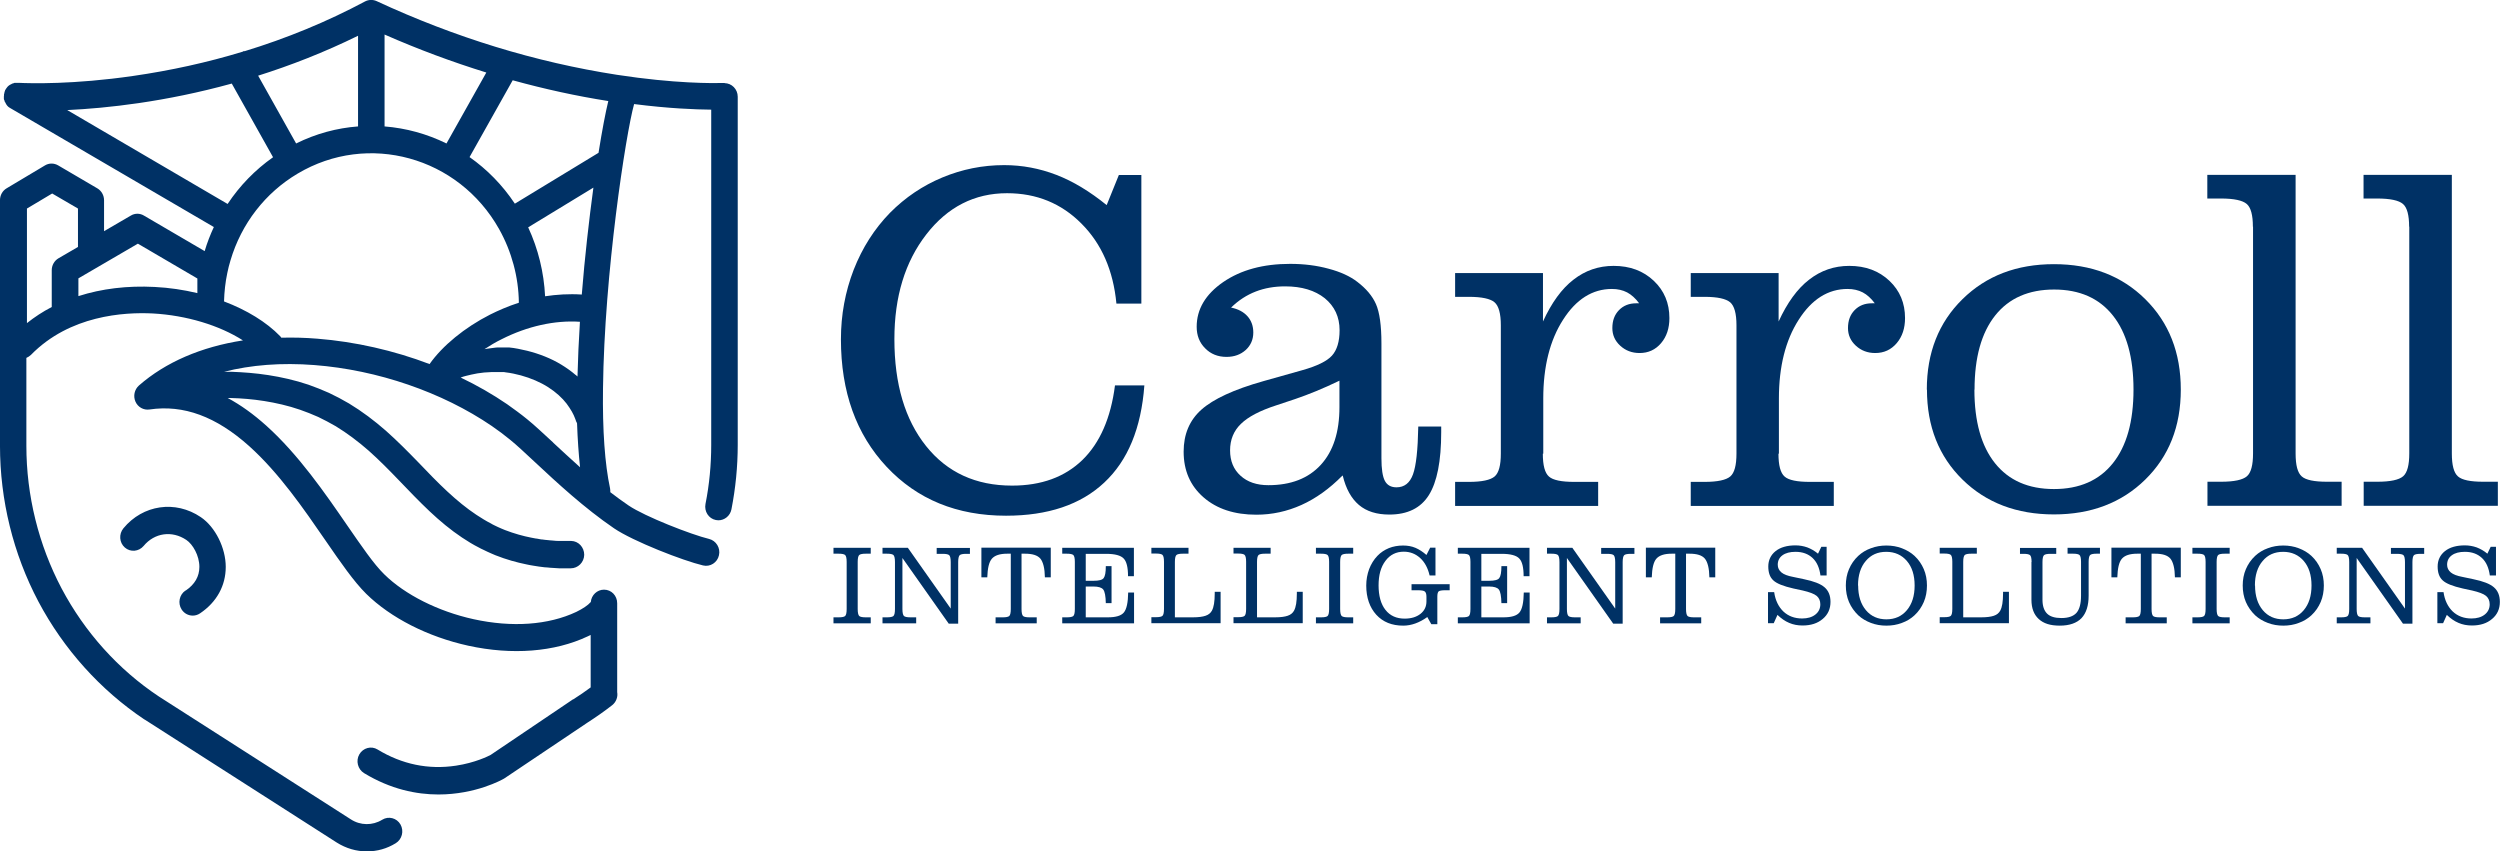 <svg xmlns="http://www.w3.org/2000/svg" id="Layer_2" viewBox="0 0 174.42 59.4"><defs><style>      .LOGO-AZUL-1 {        fill: #003165;      }    </style></defs><g id="Layer_2-2" data-name="Layer_2"><g id="Layer_1-2"><path class="LOGO-AZUL-1" d="M12.94,41.2c-.43.29-.55.88-.27,1.32.18.28.47.43.78.43.17,0,.35-.05.51-.16,1.16-.78,1.79-1.93,1.79-3.24s-.72-2.78-1.74-3.47c-1.77-1.2-4.04-.87-5.4.78-.33.4-.29,1,.1,1.34s.97.29,1.31-.11c.76-.92,1.98-1.09,2.98-.42.45.3.91,1.09.91,1.88,0,.67-.32,1.22-.95,1.65M50.59,5.79h-.07c-.74.02-3.45.05-7.47-.57-5.68-.88-11.32-2.61-16.77-5.14-.26-.12-.56-.11-.81.02-2.66,1.42-5.48,2.58-8.43,3.48v-.03l-.12.06c-2.46.75-5.01,1.31-7.64,1.69-4.14.6-7.15.52-7.98.48h-.27s-.05.01-.05.01l-.04.02-.05.02h-.04l-.04.03-.04.02-.04.02-.04.02-.03.02-.04.03-.03.02-.04.04-.03.03-.03.04-.03.04-.03.04-.03.05v.02h-.02l-.03.06v.03l-.03.06v.03l-.02.05v.05l-.02.03v.09s-.01.07-.01.07H.27v.18s.01.05.01.05l.02.04.02.05v.03l.03.05.02.03.02.04.02.04.02.04.03.04.02.03.03.04.03.03.04.04.04.03.03.02.08.05,14.19,8.29c-.25.54-.47,1.1-.64,1.68l-4.24-2.48c-.28-.17-.63-.17-.91,0l-1.87,1.09v-2.16c0-.34-.18-.66-.47-.83l-2.73-1.6c-.29-.17-.64-.17-.92,0l-2.68,1.6c-.29.17-.46.49-.46.82v17.14c0,3.78.92,7.54,2.68,10.87,1.76,3.32,4.32,6.17,7.4,8.23h.01l13.4,8.58c.65.41,1.37.62,2.1.62s1.4-.19,2.02-.57c.44-.27.59-.85.33-1.31-.26-.45-.83-.6-1.27-.33-.68.42-1.53.41-2.2-.03l-13.39-8.57c-2.83-1.88-5.17-4.49-6.78-7.53-1.61-3.05-2.46-6.49-2.46-9.96v-6.13c.12-.05.22-.12.32-.21,2.7-2.76,6.49-2.99,8.5-2.89,2.35.13,4.65.83,6.29,1.88-2.91.45-5.4,1.52-7.26,3.15-.31.28-.41.73-.24,1.12.17.39.57.61.98.55,2.38-.35,4.65.49,6.96,2.56,2.08,1.87,3.8,4.37,5.32,6.58,1.06,1.54,1.98,2.87,2.84,3.72,1.71,1.68,4.3,3,7.12,3.62,3.06.67,6.02.44,8.33-.65.07-.03.14-.07.21-.1v3.66c-.39.29-.8.57-1.21.83h-.02l-5.75,3.88c-.15.08-1.08.55-2.42.75-1.92.29-3.76-.09-5.47-1.13-.44-.27-1.01-.11-1.27.34s-.11,1.04.33,1.31c1.86,1.13,3.66,1.49,5.19,1.49,2.6,0,4.44-1.03,4.56-1.1l.05-.03,5.78-3.88c.59-.38,1.18-.79,1.73-1.22.28-.22.41-.58.35-.91v-6.2c0-.53-.4-.95-.92-.95-.48,0-.88.38-.92.86-.2.23-.56.47-1.01.69-1.95.92-4.49,1.1-7.17.51-2.46-.54-4.79-1.71-6.23-3.13-.74-.72-1.6-1.99-2.61-3.45-1.5-2.18-3.37-4.9-5.62-6.92-.89-.8-1.78-1.44-2.69-1.93h.22c.73.02,1.51.08,2.33.21.81.13,1.66.32,2.5.61.42.15.84.31,1.26.5.41.2.82.41,1.23.65.8.49,1.57,1.07,2.3,1.71.73.65,1.43,1.36,2.13,2.09.69.72,1.39,1.45,2.11,2.13.72.68,1.48,1.31,2.26,1.83.39.26.78.5,1.18.7l.15.08.15.07c.1.05.2.09.29.14.1.04.2.09.29.13l.14.06.14.06c.76.3,1.49.5,2.13.63.08.02.16.04.24.05s.15.03.23.04c.15.03.3.05.44.07s.28.03.4.05c.13,0,.25.02.37.03.23.02.45.03.63.04.09,0,.18,0,.25,0h.56c.51,0,.93-.42.94-.94,0-.53-.4-.96-.91-.97h-.78c-.16,0-.34,0-.54-.03-.1,0-.21-.02-.33-.03-.11,0-.23-.03-.35-.04-.12,0-.25-.04-.38-.06-.07,0-.13-.02-.2-.03s-.14-.03-.21-.04c-.56-.11-1.18-.28-1.83-.53l-.12-.05-.12-.05c-.08-.04-.17-.07-.25-.11s-.17-.08-.25-.12l-.12-.06-.12-.07c-.34-.17-.67-.38-1.01-.6-.68-.45-1.35-1-2.03-1.63s-1.35-1.33-2.05-2.06c-.71-.73-1.44-1.47-2.24-2.18-.8-.7-1.66-1.35-2.57-1.9-.46-.27-.93-.52-1.4-.74-.47-.21-.95-.4-1.43-.57-.95-.32-1.9-.53-2.8-.67s-1.75-.2-2.54-.23h-.55c1.87-.48,4-.65,6.31-.47,4.4.34,8.91,1.89,12.37,4.25.45.31.88.63,1.28.96.45.36,1.04.92,1.73,1.56,1.53,1.43,3.44,3.2,5.52,4.62,1.34.91,4.82,2.26,6.21,2.59.5.12,1-.2,1.11-.71.12-.51-.2-1.02-.69-1.14-1.24-.3-4.47-1.56-5.61-2.33-.43-.29-.86-.61-1.28-.93,0-.09,0-.19-.02-.28-.36-1.68-.53-4.03-.49-6.97.09-7.98,1.59-17.75,2.17-19.83,2.42.31,4.28.38,5.38.39v23.39c0,1.38-.13,2.77-.4,4.12-.1.52.22,1.02.72,1.12l.18.02c.43,0,.82-.31.91-.76.29-1.48.44-2.99.44-4.5V6.75c0-.53-.42-.95-.93-.95M40.16,26.16c-.3-.26-.64-.5-1-.72-.72-.44-1.55-.76-2.39-.97-.42-.1-.84-.19-1.26-.23h-.76s-.16.01-.16.01c-.1.02-.21.03-.31.04-.1.01-.2.02-.3.04l-.18.03c.38-.25.78-.49,1.21-.7,1.78-.9,3.7-1.33,5.45-1.21-.08,1.29-.14,2.57-.17,3.82l-.12-.11h-.01ZM40.59,20.55c-.9-.06-1.76,0-2.56.12-.08-1.66-.48-3.3-1.18-4.81l4.55-2.77c-.3,2.24-.6,4.82-.81,7.46M41.76,10.66l-5.84,3.55c-.87-1.31-1.95-2.4-3.16-3.25l3.01-5.36c2.21.61,4.44,1.1,6.67,1.45-.19.78-.43,2.03-.68,3.6M26.83,2.41c2.34,1.03,4.71,1.91,7.1,2.65l-2.78,4.95c-1.36-.67-2.82-1.07-4.32-1.19V2.41ZM24.98,2.49v6.33c-1.47.11-2.93.5-4.32,1.19l-2.65-4.73c2.25-.71,4.6-1.62,6.98-2.79M4.69,7.68c2.77-.13,6.84-.57,11.48-1.85l2.88,5.14c-1.25.88-2.32,1.98-3.17,3.26L4.69,7.68ZM1.88,22.56v-8.01l1.76-1.05,1.8,1.05v2.68l-1.36.79c-.29.17-.47.49-.47.83v2.57c-.62.32-1.2.7-1.74,1.13M5.47,20.66v-1.24l4.15-2.42,4.15,2.43v1.02c-.96-.23-1.96-.38-2.98-.43-1.91-.1-3.7.12-5.32.64M19.64,23.57l-.09-.11c-.97-1-2.34-1.83-3.92-2.43.02-.67.09-1.33.23-1.99.06-.29.13-.58.22-.87.76-2.57,2.43-4.72,4.69-6.06,4.91-2.92,11.21-1.18,14.05,3.87.88,1.57,1.36,3.35,1.38,5.14-.77.25-1.45.55-2.01.83-1.77.9-3.32,2.17-4.22,3.45-2.5-.95-5.18-1.56-7.83-1.77-.85-.07-1.68-.09-2.48-.07M38.61,30.89c-.72-.66-1.33-1.24-1.83-1.64-.44-.36-.92-.71-1.4-1.05-1.01-.69-2.09-1.31-3.24-1.86.11-.04.22-.08.35-.11.25-.06.52-.13.82-.18.3-.05.62-.08.96-.09h.71-.02.21l.12.02c.35.04.71.12,1.05.21.69.19,1.35.47,1.9.82.55.35.99.76,1.29,1.15.15.2.27.39.37.56s.17.34.22.47c.03.06.04.12.06.16v.03l.03.04.03.07.02.05c.04,1.12.11,2.14.21,3.06-.67-.6-1.31-1.19-1.89-1.73"></path></g><g><path class="LOGO-AZUL-1" d="M77.79,26.89h2.05c-.22,2.98-1.15,5.24-2.8,6.78-1.64,1.54-3.93,2.31-6.85,2.31-3.43,0-6.2-1.14-8.33-3.41-2.13-2.27-3.19-5.24-3.19-8.9,0-1.7.3-3.32.89-4.85.6-1.53,1.44-2.85,2.53-3.97,1.07-1.08,2.29-1.9,3.66-2.47,1.37-.57,2.8-.86,4.31-.86,1.26,0,2.47.23,3.64.68,1.17.45,2.34,1.16,3.51,2.11l.85-2.1h1.57v8.97h-1.74c-.22-2.31-1.03-4.17-2.44-5.58-1.4-1.41-3.13-2.12-5.19-2.12-2.27,0-4.15.96-5.63,2.87-1.49,1.92-2.23,4.35-2.23,7.31,0,3.14.74,5.62,2.21,7.46,1.47,1.84,3.47,2.76,6,2.76,2.05,0,3.68-.6,4.91-1.79,1.22-1.19,1.98-2.93,2.27-5.2"></path><path class="LOGO-AZUL-1" d="M93.45,26.56c-.58.28-1.12.52-1.63.73-.51.21-.99.39-1.46.55l-1.32.44c-1.14.37-1.96.8-2.46,1.29-.51.49-.76,1.11-.76,1.85s.24,1.33.73,1.77c.48.44,1.13.66,1.94.66,1.57,0,2.79-.47,3.66-1.42.87-.95,1.3-2.29,1.3-4.02v-1.85ZM93.65,33.19c-.9.91-1.85,1.59-2.85,2.04s-2.05.68-3.15.68c-1.52,0-2.75-.4-3.68-1.21-.93-.81-1.39-1.87-1.39-3.19,0-1.21.41-2.19,1.24-2.93.83-.74,2.27-1.41,4.33-1.99l2.7-.76c1.03-.29,1.73-.63,2.08-1.02.35-.39.53-.98.53-1.77,0-.93-.35-1.67-1.03-2.23-.69-.55-1.61-.83-2.77-.83-.75,0-1.43.12-2.05.36-.62.24-1.2.61-1.72,1.12.49.1.87.3,1.14.6.27.3.41.68.41,1.14,0,.49-.18.9-.53,1.22-.36.32-.8.48-1.34.48-.6,0-1.1-.2-1.49-.6-.4-.4-.59-.9-.59-1.5,0-1.23.62-2.27,1.85-3.12,1.24-.85,2.79-1.27,4.67-1.27.96,0,1.85.11,2.69.34.83.22,1.5.53,1.99.91.62.47,1.06.99,1.31,1.56.25.57.38,1.48.38,2.74v8.01c0,.75.08,1.28.24,1.58.16.3.43.45.81.45.55,0,.93-.3,1.15-.9.22-.6.34-1.71.37-3.34h1.6v.39c0,2.02-.29,3.48-.86,4.39-.57.91-1.49,1.36-2.76,1.36-.88,0-1.59-.22-2.12-.67-.53-.45-.91-1.13-1.13-2.05"></path><path class="LOGO-AZUL-1" d="M107.64,31.65c0,.82.14,1.35.43,1.6.28.25.87.37,1.76.37h1.67v1.68h-9.98v-1.68h.97c.9,0,1.5-.13,1.79-.38.29-.25.43-.78.43-1.59v-8.96c0-.82-.15-1.35-.44-1.6-.29-.25-.89-.38-1.78-.38h-.97v-1.66h6.13v3.38c.6-1.31,1.31-2.29,2.13-2.92.82-.64,1.75-.96,2.8-.96,1.14,0,2.07.35,2.8,1.04.73.69,1.09,1.56,1.09,2.6,0,.71-.19,1.29-.58,1.75-.39.46-.89.69-1.5.69-.53,0-.98-.17-1.35-.51-.37-.34-.55-.75-.55-1.23,0-.52.15-.93.46-1.25.31-.32.71-.48,1.21-.48h.2c-.26-.35-.54-.6-.84-.76-.31-.16-.66-.24-1.06-.24-1.36,0-2.5.72-3.41,2.15-.92,1.43-1.38,3.27-1.38,5.49v3.85Z"></path><path class="LOGO-AZUL-1" d="M124.08,31.65c0,.82.14,1.35.43,1.6.28.25.87.37,1.76.37h1.67v1.68h-9.98v-1.68h.97c.9,0,1.5-.13,1.79-.38.29-.25.43-.78.43-1.59v-8.96c0-.82-.15-1.35-.44-1.6-.3-.25-.89-.38-1.78-.38h-.97v-1.66h6.13v3.38c.6-1.31,1.31-2.29,2.13-2.92.82-.64,1.75-.96,2.8-.96,1.14,0,2.07.35,2.8,1.04.73.69,1.09,1.56,1.09,2.6,0,.71-.19,1.29-.58,1.75-.39.46-.89.69-1.5.69-.53,0-.98-.17-1.35-.51-.37-.34-.55-.75-.55-1.23,0-.52.15-.93.46-1.25.31-.32.71-.48,1.21-.48h.2c-.26-.35-.54-.6-.84-.76-.31-.16-.66-.24-1.06-.24-1.36,0-2.5.72-3.41,2.15-.92,1.43-1.38,3.27-1.38,5.49v3.85Z"></path><path class="LOGO-AZUL-1" d="M137.75,27.18c0,2.23.48,3.94,1.44,5.14.96,1.2,2.33,1.8,4.11,1.8s3.15-.6,4.11-1.8c.96-1.2,1.44-2.91,1.44-5.14s-.48-3.97-1.44-5.17c-.96-1.21-2.33-1.81-4.1-1.81s-3.15.6-4.11,1.81c-.96,1.21-1.44,2.93-1.44,5.17M134.43,27.18c0-2.58.83-4.68,2.49-6.31,1.66-1.63,3.78-2.44,6.38-2.44s4.72.81,6.37,2.44c1.65,1.63,2.48,3.73,2.48,6.31s-.83,4.66-2.48,6.28c-1.65,1.62-3.78,2.43-6.37,2.43s-4.73-.81-6.38-2.43c-1.65-1.62-2.48-3.71-2.48-6.28"></path><path class="LOGO-AZUL-1" d="M157.18,15.82c0-.81-.14-1.34-.43-1.59-.29-.25-.89-.38-1.8-.38h-.95v-1.65h6.16v19.44c0,.82.14,1.35.43,1.6.28.25.87.37,1.76.37h1.02v1.68h-9.36v-1.68h.95c.91,0,1.51-.13,1.8-.38.29-.25.43-.78.43-1.59v-15.83Z"></path><path class="LOGO-AZUL-1" d="M168.08,15.82c0-.81-.14-1.34-.43-1.59-.29-.25-.89-.38-1.8-.38h-.95v-1.65h6.16v19.44c0,.82.14,1.35.43,1.6.28.25.87.37,1.76.37h1.02v1.68h-9.36v-1.68h.95c.91,0,1.51-.13,1.8-.38.29-.25.43-.78.43-1.59v-15.83Z"></path><path class="LOGO-AZUL-1" d="M58.15,43.49v-.42h.36c.23,0,.38-.03.45-.09.07-.06.11-.22.11-.49v-3.29c0-.26-.04-.42-.11-.48-.07-.06-.22-.09-.45-.09h-.36v-.41h2.6v.41h-.35c-.23,0-.38.03-.45.09-.07.06-.11.22-.11.48v3.29c0,.26.04.43.11.49.07.06.22.09.45.09h.35v.42h-2.6Z"></path><path class="LOGO-AZUL-1" d="M66.86,43.51h-.67l-3.23-4.58v3.56c0,.26.04.43.11.49.07.06.22.09.45.09h.4v.42h-2.35v-.42h.31c.23,0,.38-.03.45-.09.07-.06.11-.22.11-.49v-3.28c0-.26-.04-.43-.11-.49-.07-.06-.22-.09-.45-.09h-.31v-.41h1.77l2.99,4.24v-3.24c0-.26-.04-.43-.11-.49-.07-.06-.22-.09-.45-.09h-.42v-.41h2.32v.41h-.26c-.23,0-.38.03-.45.09-.07.06-.11.23-.11.49v4.3Z"></path><path class="LOGO-AZUL-1" d="M68.47,40.28v-2.07h4.84v2.07h-.41c-.01-.63-.12-1.06-.31-1.3-.2-.24-.56-.35-1.07-.35h-.25v3.86c0,.26.04.43.11.49s.22.09.45.09h.5v.42h-2.87v-.42h.5c.23,0,.38-.03.45-.09s.11-.22.11-.49v-3.86h-.25c-.52,0-.87.12-1.07.35-.2.23-.3.67-.32,1.3h-.4Z"></path><path class="LOGO-AZUL-1" d="M74.11,43.49v-.42h.32c.23,0,.38-.03.45-.09.07-.06.11-.22.11-.49v-3.29c0-.26-.04-.42-.11-.48-.07-.06-.22-.09-.45-.09h-.32v-.41h5v1.98h-.41c0-.61-.1-1.03-.31-1.24-.2-.21-.61-.32-1.21-.32h-1.43v1.88h.55c.37,0,.61-.06.7-.19.1-.13.15-.4.15-.83h.4v2.58h-.4c-.01-.49-.07-.81-.18-.95-.11-.14-.34-.21-.68-.21h-.54v2.15h1.54c.56,0,.93-.11,1.12-.34.19-.23.29-.69.3-1.39h.41v2.15h-5Z"></path><path class="LOGO-AZUL-1" d="M80.33,38.22h2.59v.41h-.39c-.23,0-.38.03-.45.09-.07.06-.11.22-.11.48v3.87h1.26c.38,0,.68-.04.88-.11.21-.07.35-.19.44-.35.07-.13.12-.29.15-.48.03-.19.05-.43.05-.72v-.12h.41v2.19h-4.83v-.42h.32c.23,0,.38-.03.45-.09.07-.06.11-.22.11-.49v-3.29c0-.26-.04-.42-.11-.48-.07-.06-.22-.09-.45-.09h-.32v-.41Z"></path><path class="LOGO-AZUL-1" d="M86.06,38.22h2.59v.41h-.39c-.23,0-.38.03-.45.09-.07.06-.11.22-.11.48v3.87h1.26c.38,0,.68-.04.88-.11.21-.07.35-.19.44-.35.07-.13.12-.29.15-.48.03-.19.05-.43.05-.72v-.12h.41v2.19h-4.83v-.42h.32c.23,0,.38-.03.45-.09.07-.06.11-.22.11-.49v-3.29c0-.26-.04-.42-.11-.48-.07-.06-.22-.09-.45-.09h-.32v-.41Z"></path><path class="LOGO-AZUL-1" d="M91.81,43.49v-.42h.36c.23,0,.38-.03.45-.09.07-.06.11-.22.11-.49v-3.29c0-.26-.04-.42-.11-.48-.07-.06-.22-.09-.45-.09h-.36v-.41h2.6v.41h-.35c-.23,0-.38.03-.45.09-.07.06-.11.22-.11.48v3.29c0,.26.04.43.11.49.07.06.22.09.45.09h.35v.42h-2.6Z"></path><path class="LOGO-AZUL-1" d="M100.28,43.55h-.42l-.28-.5c-.28.2-.56.35-.84.45-.28.1-.56.15-.84.15-.79,0-1.41-.25-1.88-.76-.46-.51-.7-1.19-.7-2.04,0-.4.07-.78.2-1.14.14-.36.33-.67.58-.93.23-.24.49-.41.8-.54.3-.12.64-.18.99-.18.31,0,.6.05.86.16.26.11.52.28.77.5l.26-.51h.37v1.94h-.41c-.12-.52-.34-.93-.66-1.22-.32-.29-.7-.44-1.14-.44-.53,0-.96.21-1.28.64-.32.42-.48.99-.48,1.71s.16,1.31.48,1.71c.32.41.77.61,1.34.61.45,0,.82-.11,1.1-.33.28-.22.42-.51.42-.87v-.33c0-.18-.04-.3-.11-.36-.07-.06-.24-.09-.5-.09h-.43v-.42h2.66v.42h-.3c-.25,0-.41.03-.47.08-.06.06-.09.18-.09.37v1.89Z"></path><path class="LOGO-AZUL-1" d="M101.71,43.49v-.42h.32c.23,0,.38-.03.45-.09.07-.06.11-.22.11-.49v-3.29c0-.26-.04-.42-.11-.48-.07-.06-.22-.09-.45-.09h-.32v-.41h5v1.98h-.41c0-.61-.1-1.03-.31-1.24-.2-.21-.61-.32-1.21-.32h-1.43v1.88h.55c.37,0,.61-.06.7-.19.1-.13.15-.4.15-.83h.4v2.58h-.4c-.01-.49-.07-.81-.18-.95-.11-.14-.34-.21-.68-.21h-.54v2.15h1.54c.56,0,.93-.11,1.12-.34.19-.23.29-.69.3-1.39h.41v2.15h-5Z"></path><path class="LOGO-AZUL-1" d="M113.22,43.51h-.67l-3.23-4.58v3.56c0,.26.04.43.11.49.07.06.22.09.45.09h.4v.42h-2.35v-.42h.31c.23,0,.38-.03.45-.09.07-.06.11-.22.11-.49v-3.28c0-.26-.04-.43-.11-.49-.07-.06-.22-.09-.45-.09h-.31v-.41h1.77l2.99,4.24v-3.24c0-.26-.04-.43-.11-.49-.07-.06-.22-.09-.45-.09h-.42v-.41h2.32v.41h-.26c-.23,0-.38.03-.45.09-.07.06-.11.23-.11.49v4.3Z"></path><path class="LOGO-AZUL-1" d="M114.83,40.28v-2.07h4.84v2.07h-.41c-.01-.63-.12-1.06-.31-1.3-.2-.24-.56-.35-1.07-.35h-.25v3.86c0,.26.04.43.11.49.07.06.22.09.45.09h.5v.42h-2.87v-.42h.5c.23,0,.38-.03.45-.09.07-.06.11-.22.11-.49v-3.86h-.25c-.52,0-.87.12-1.07.35-.2.23-.3.67-.32,1.3h-.4Z"></path><path class="LOGO-AZUL-1" d="M123.35,43.49v-2.18h.43c.08.57.3,1.02.64,1.35.35.33.79.49,1.31.49.38,0,.69-.09.92-.27.23-.18.35-.42.35-.72,0-.25-.09-.45-.26-.59-.17-.14-.49-.26-.96-.37l-.65-.14c-.71-.16-1.18-.35-1.41-.57-.24-.22-.35-.54-.35-.97s.17-.8.51-1.07c.34-.27.81-.4,1.39-.4.29,0,.56.05.82.14.26.1.51.24.75.44l.23-.48h.37v2h-.43c-.07-.53-.25-.94-.55-1.22-.3-.28-.69-.43-1.19-.43-.39,0-.69.08-.91.24-.22.16-.33.38-.33.66,0,.22.09.4.26.54.17.14.44.24.81.31l.76.16c.68.14,1.15.32,1.43.56.28.24.42.58.42,1.02,0,.49-.18.89-.54,1.19-.36.31-.83.46-1.41.46-.34,0-.65-.06-.93-.18-.29-.12-.56-.31-.82-.56l-.26.58h-.4Z"></path><path class="LOGO-AZUL-1" d="M128.78,40.85c0-.41.07-.79.22-1.14.15-.35.36-.66.65-.93.25-.23.54-.41.88-.53.34-.13.7-.19,1.08-.19s.74.06,1.08.19c.34.13.63.3.88.53.29.27.5.58.65.93.15.35.22.73.22,1.14s-.07.8-.22,1.15c-.15.35-.36.66-.65.93-.25.23-.54.41-.88.53-.34.13-.7.19-1.08.19s-.74-.06-1.08-.19c-.34-.13-.63-.3-.88-.53-.28-.27-.5-.58-.65-.93-.15-.35-.22-.74-.22-1.15M129.64,40.85c0,.72.18,1.29.54,1.72.36.43.84.64,1.43.64s1.07-.21,1.43-.64c.36-.43.54-1,.54-1.72s-.18-1.29-.54-1.71c-.36-.42-.84-.64-1.44-.64s-1.07.21-1.43.64c-.36.42-.54,1-.54,1.71"></path><path class="LOGO-AZUL-1" d="M135.33,38.22h2.59v.41h-.39c-.23,0-.38.03-.45.09-.07.06-.11.22-.11.48v3.87h1.26c.38,0,.68-.04.88-.11.21-.07.35-.19.44-.35.07-.13.12-.29.15-.48.03-.19.05-.43.05-.72v-.12h.41v2.19h-4.83v-.42h.32c.23,0,.38-.03.45-.09.07-.06.11-.22.11-.49v-3.29c0-.26-.04-.42-.11-.48-.07-.06-.22-.09-.45-.09h-.32v-.41Z"></path><path class="LOGO-AZUL-1" d="M141.74,39.21c0-.26-.04-.42-.11-.48-.07-.06-.22-.09-.45-.09h-.25v-.41h2.53v.41h-.4c-.23,0-.38.03-.45.09-.07.06-.11.22-.11.48v2.63c0,.44.11.76.32.97.21.21.55.31,1,.31.48,0,.83-.12,1.05-.36.21-.24.32-.64.32-1.2v-2.36c0-.26-.04-.42-.11-.48-.07-.06-.22-.09-.45-.09h-.38v-.41h2.26v.41h-.23c-.23,0-.38.03-.45.09-.07.06-.11.22-.11.48v2.36c0,.7-.17,1.22-.5,1.57-.33.34-.84.52-1.51.52s-1.13-.15-1.47-.46c-.34-.31-.51-.76-.51-1.35v-2.63Z"></path><path class="LOGO-AZUL-1" d="M147.31,40.28v-2.07h4.84v2.07h-.41c-.01-.63-.12-1.06-.31-1.3-.2-.24-.56-.35-1.07-.35h-.25v3.86c0,.26.04.43.11.49.07.06.22.09.45.09h.5v.42h-2.87v-.42h.5c.23,0,.38-.03.45-.09.07-.06.11-.22.11-.49v-3.86h-.25c-.52,0-.87.12-1.07.35-.2.23-.3.67-.32,1.3h-.4Z"></path><path class="LOGO-AZUL-1" d="M152.96,43.49v-.42h.36c.23,0,.38-.03.45-.09.07-.06.11-.22.11-.49v-3.29c0-.26-.04-.42-.11-.48-.07-.06-.22-.09-.45-.09h-.36v-.41h2.6v.41h-.35c-.23,0-.38.03-.45.09-.07.06-.11.22-.11.48v3.29c0,.26.04.43.11.49.07.06.22.09.45.09h.35v.42h-2.6Z"></path><path class="LOGO-AZUL-1" d="M156.47,40.85c0-.41.07-.79.22-1.14.15-.35.36-.66.65-.93.25-.23.54-.41.88-.53.34-.13.7-.19,1.08-.19s.74.06,1.08.19c.34.13.63.3.88.53.29.27.5.58.65.93.15.35.22.73.22,1.14s-.07.8-.22,1.15c-.15.35-.36.66-.65.93-.25.23-.54.41-.88.53-.34.13-.7.19-1.08.19s-.74-.06-1.08-.19c-.34-.13-.63-.3-.88-.53-.28-.27-.5-.58-.65-.93-.15-.35-.22-.74-.22-1.15M157.33,40.85c0,.72.18,1.29.54,1.72.36.43.84.64,1.43.64s1.07-.21,1.43-.64c.36-.43.54-1,.54-1.72s-.18-1.29-.54-1.71c-.36-.42-.84-.64-1.44-.64s-1.07.21-1.43.64c-.36.42-.54,1-.54,1.71"></path><path class="LOGO-AZUL-1" d="M168.32,43.51h-.67l-3.23-4.58v3.56c0,.26.04.43.11.49.07.06.22.09.45.09h.4v.42h-2.35v-.42h.31c.23,0,.38-.03.45-.09.07-.06.11-.22.11-.49v-3.28c0-.26-.04-.43-.11-.49-.07-.06-.22-.09-.45-.09h-.31v-.41h1.77l2.99,4.24v-3.24c0-.26-.04-.43-.11-.49-.07-.06-.22-.09-.45-.09h-.42v-.41h2.32v.41h-.26c-.23,0-.38.03-.45.09-.07.06-.11.23-.11.49v4.3Z"></path><path class="LOGO-AZUL-1" d="M170.05,43.49v-2.18h.43c.08.57.3,1.02.64,1.35.35.33.79.49,1.31.49.38,0,.69-.09.92-.27.23-.18.35-.42.35-.72,0-.25-.09-.45-.26-.59-.17-.14-.49-.26-.96-.37l-.65-.14c-.71-.16-1.18-.35-1.41-.57-.24-.22-.35-.54-.35-.97s.17-.8.51-1.07c.34-.27.81-.4,1.39-.4.29,0,.56.05.82.14.26.1.51.24.75.44l.23-.48h.37v2h-.43c-.07-.53-.25-.94-.55-1.22-.3-.28-.69-.43-1.19-.43-.39,0-.69.08-.91.24-.22.16-.33.38-.33.66,0,.22.09.4.26.54.17.14.44.24.81.31l.76.16c.68.14,1.15.32,1.43.56.28.24.42.58.42,1.02,0,.49-.18.89-.54,1.19-.36.31-.83.46-1.41.46-.34,0-.65-.06-.93-.18-.29-.12-.56-.31-.82-.56l-.26.58h-.4Z"></path></g></g></svg>